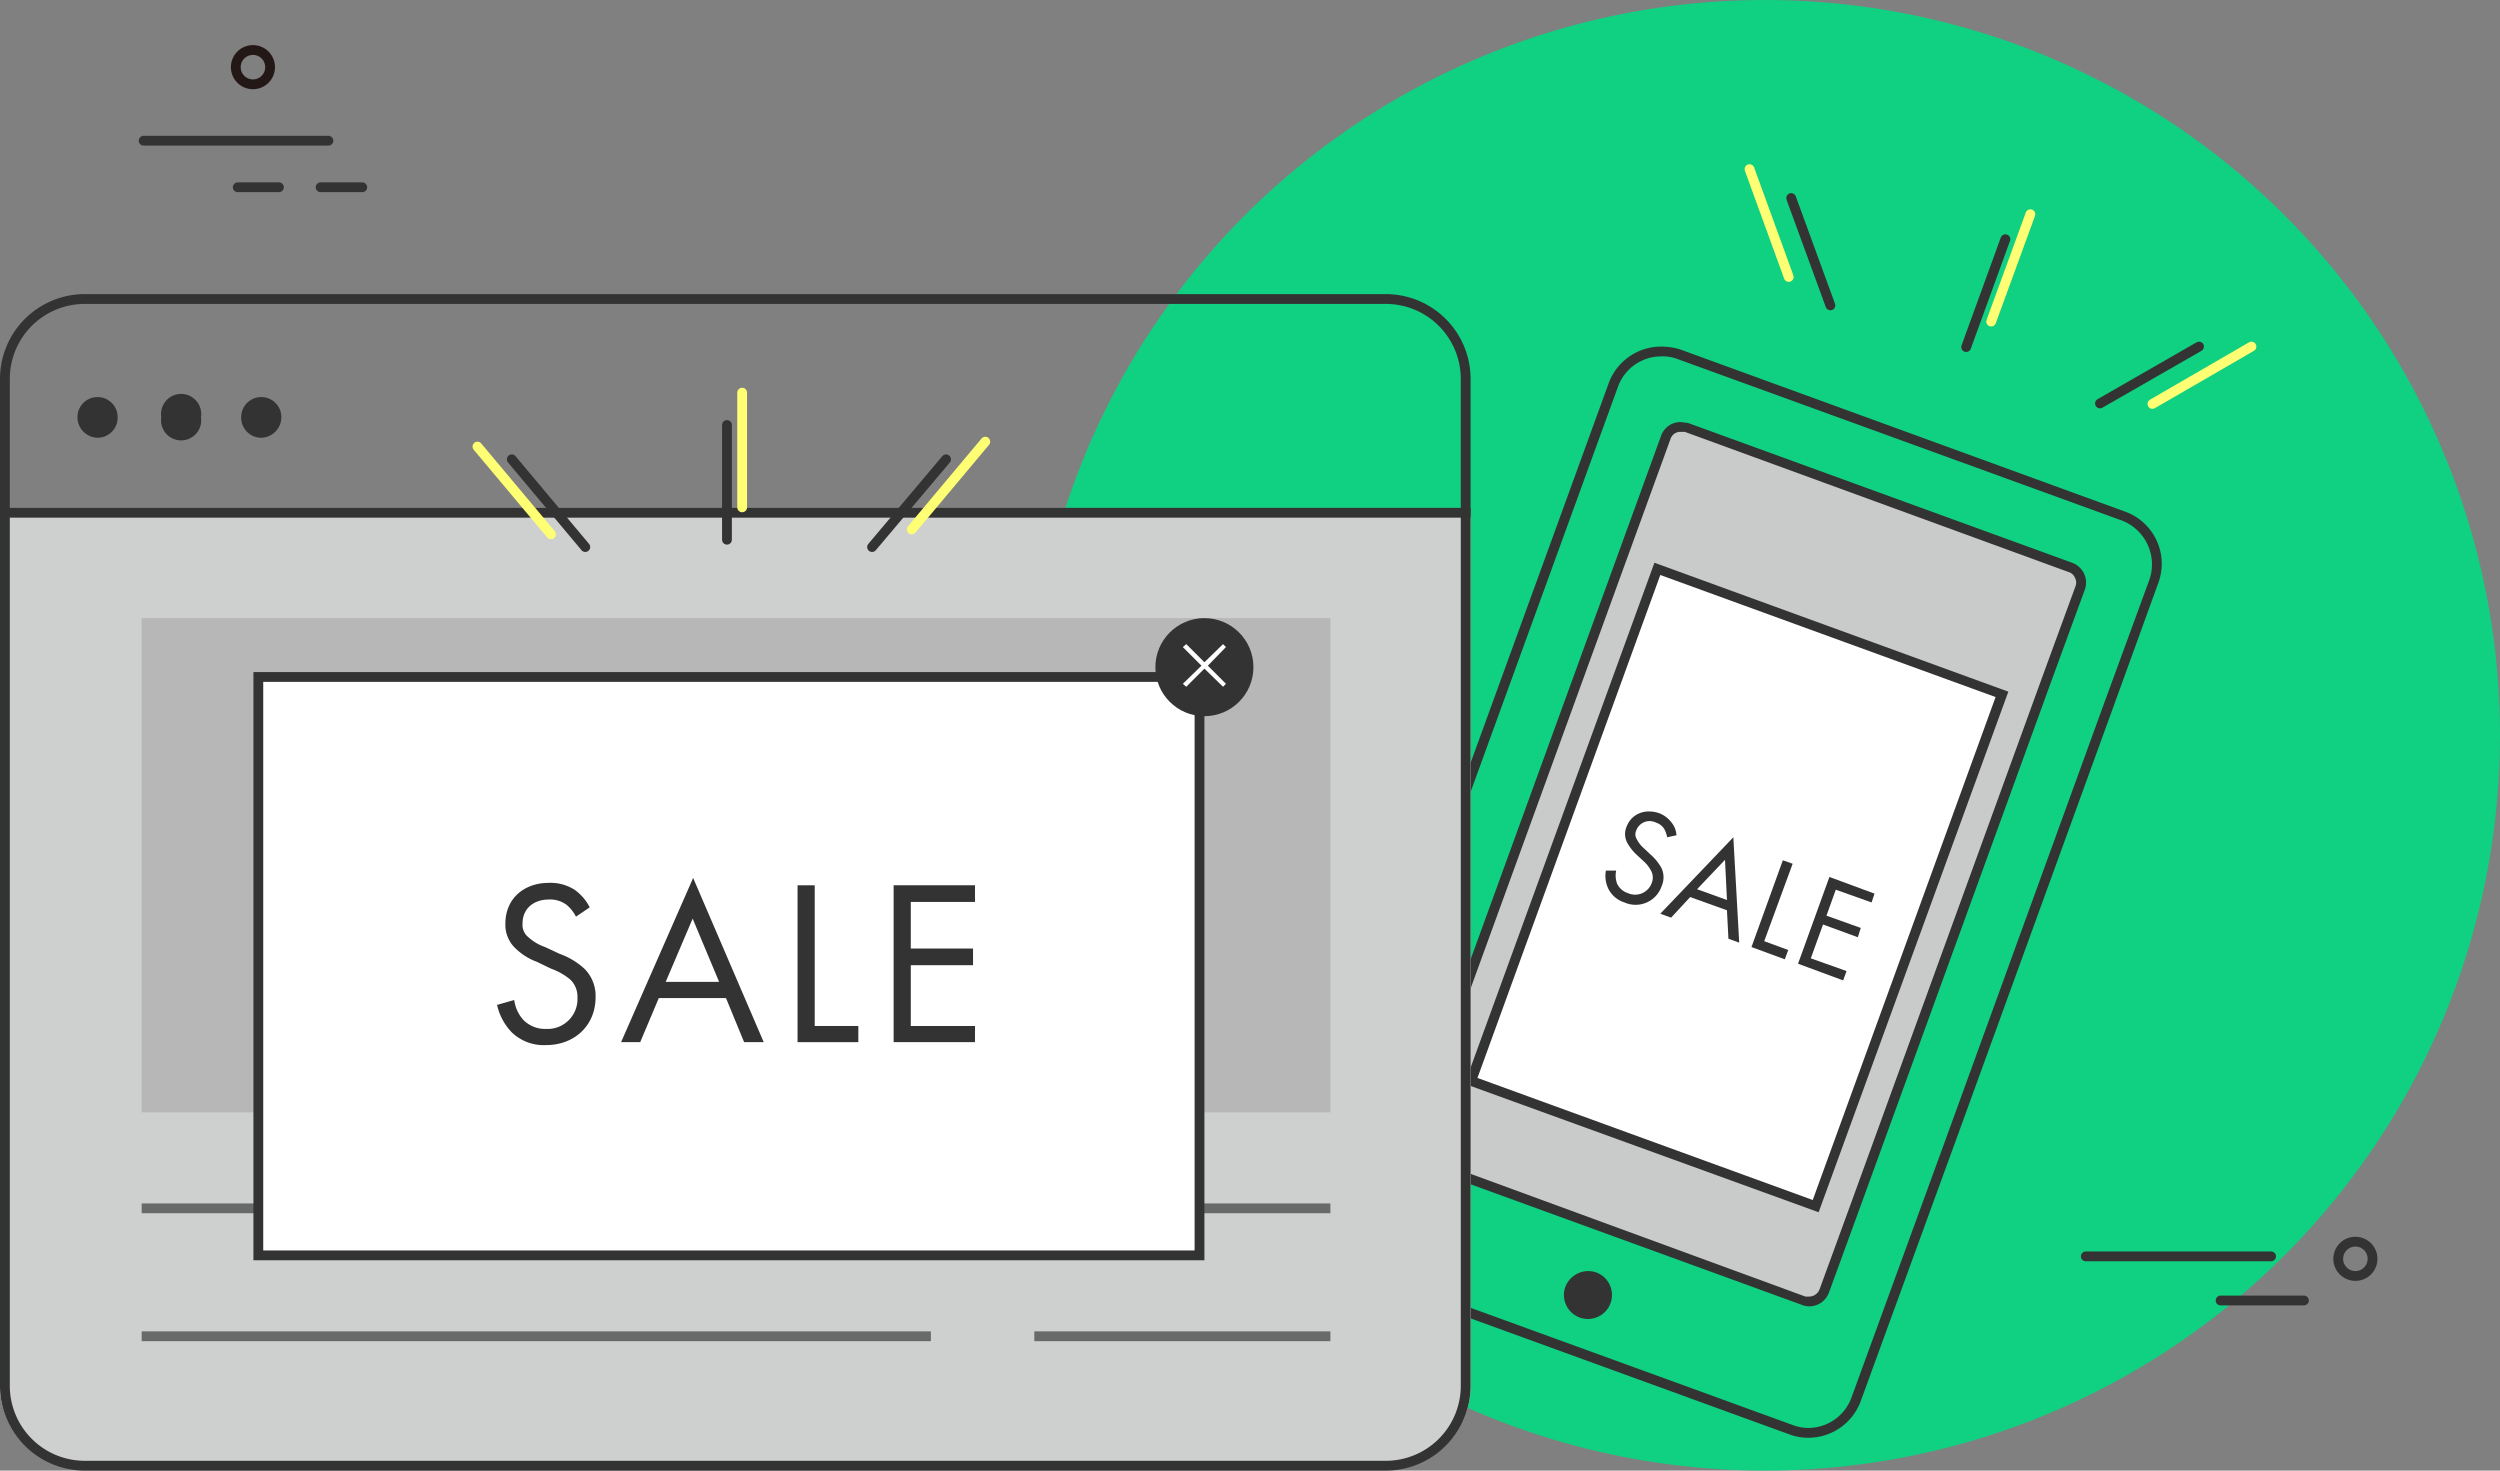 <?xml version="1.0" encoding="UTF-8"?> <svg xmlns="http://www.w3.org/2000/svg" id="top_point_01" width="510" height="300" viewBox="0 0 510 300"><rect x="0" y="0" width="510" height="300" fill="#808080" stroke="none"/><defs><style>.cls-1{fill:#10d081;}.cls-2{fill:#333;}.cls-3{fill:#c9caca;}.cls-4{fill:#fff;}.cls-10,.cls-11,.cls-12,.cls-13,.cls-5,.cls-6,.cls-9{fill:none;}.cls-11,.cls-12,.cls-5,.cls-6,.cls-9{stroke:#333;}.cls-10,.cls-11,.cls-5,.cls-9{stroke-linecap:round;stroke-linejoin:round;}.cls-5{stroke-width:4px;}.cls-12,.cls-13,.cls-6{stroke-miterlimit:10;}.cls-10,.cls-6,.cls-9{stroke-width:2px;}.cls-7{fill:#cececc;}.cls-8{fill:#9fa0a0;fill-opacity:0.5;}.cls-10{stroke:#ffff74;}.cls-11,.cls-12,.cls-13{stroke-width:2px;}.cls-13{stroke:#231815;}</style></defs><title>top_point_01</title><g id="top_point_01-2" data-name="top_point_01"><circle class="cls-1" cx="360" cy="150" r="150"></circle><path class="cls-2" d="M338.9,72.7h0a8.6,8.6,0,0,1,3.2.5l90.8,33a9.6,9.6,0,0,1,5.6,12l-9.6,26.2-31.5,86.7-19.7,54a9.4,9.4,0,0,1-8.8,6.2,9.1,9.1,0,0,1-3.2-.6l-90.7-33a9.3,9.3,0,0,1-5.6-12L330.1,78.8a9.4,9.4,0,0,1,8.8-6.1m0-2a11.4,11.4,0,0,0-10.7,7.4L267.5,245a11.5,11.5,0,0,0,6.8,14.6l90.7,33a10.7,10.7,0,0,0,3.9.7,11.4,11.4,0,0,0,10.7-7.5l19.7-54,31.5-86.7,9.5-26.2a11.3,11.3,0,0,0-6.7-14.5L342.8,71.3a13.2,13.2,0,0,0-3.9-.6Z"></path><path class="cls-2" d="M319.3,262.6a4.9,4.9,0,1,0,6.4-3A5,5,0,0,0,319.3,262.6Z"></path><path class="cls-3" d="M369.1,265.5l-1.2-.2-78.3-28.5a3.3,3.3,0,0,1-2-4.2L339.8,89.2a3.3,3.3,0,0,1,3.1-2.1,2,2,0,0,1,1.1.2l78.4,28.5a3.2,3.2,0,0,1,2,4.1L372.1,263.4a3,3,0,0,1-3,2.1Z"></path><path class="cls-2" d="M342.9,88.1h.8L422,116.7a2,2,0,0,1,1.3,1.2,2,2,0,0,1,.1,1.7l-6.7,18.3L378.1,244.1,371.2,263a2.3,2.3,0,0,1-2.1,1.5h-.8L290,235.8a2.1,2.1,0,0,1-1.4-2.8L340.8,89.5a2.1,2.1,0,0,1,2.1-1.4m0-2a4.2,4.2,0,0,0-4,2.7L286.7,232.3a4.2,4.2,0,0,0,2.6,5.4l78.3,28.5a4,4,0,0,0,1.5.3,4.3,4.3,0,0,0,4-2.8l6.9-18.9,38.6-106.2,6.7-18.3a4.3,4.3,0,0,0-2.6-5.5L344.4,86.3l-1.5-.2Z"></path><rect class="cls-4" x="298.7" y="143.7" width="111.1" height="74.8" transform="translate(62.9 452) rotate(-70)"></rect><path class="cls-2" d="M338.7,117.3l68.4,24.9L369.8,244.8l-68.4-24.9,37.3-102.6m-1.2-2.5L298.8,221.1,371,247.3l38.7-106.2-72.2-26.3Z"></path><path class="cls-2" d="M340.1,170.8a5.8,5.8,0,0,0-.6-1.7,3.1,3.1,0,0,0-1.7-1.3,2.9,2.9,0,0,0-4,1.6,1.9,1.9,0,0,0,.1,1.8,6.2,6.2,0,0,0,1.4,1.8l1.5,1.4a10.4,10.4,0,0,1,2.1,2.6,4.4,4.4,0,0,1,.1,3.7,5.6,5.6,0,0,1-7.6,3.4,5.5,5.5,0,0,1-3.3-2.8,6.1,6.1,0,0,1-.5-3.7h2.1a4.8,4.8,0,0,0,.2,2.7,3.7,3.7,0,0,0,2.2,1.9,3.6,3.6,0,0,0,4.9-2.2,2.9,2.9,0,0,0-.2-2.4,7,7,0,0,0-1.6-2l-1.4-1.3A10,10,0,0,1,332,172a3.8,3.8,0,0,1-.2-3.3c1-2.7,3.8-3.8,6.7-2.8a5.8,5.8,0,0,1,2.5,1.9,4.6,4.6,0,0,1,1,2.6Z"></path><path class="cls-2" d="M352.3,185.7l-7.5-2.7-3.9,4.2-2.2-.8,14.9-15.6,1.2,21.5-2.2-.8Zm0-2.1-.4-8.2-5.7,6Z"></path><path class="cls-2" d="M365.7,176.2,359.9,192l4.9,1.8-.7,1.9-6.8-2.5,6.4-17.7Z"></path><path class="cls-2" d="M381.8,184.1l-7.3-2.6-1.9,5.3,7,2.5-.6,1.9-7.1-2.6-2.5,6.9,7.3,2.6L376,200l-9.2-3.4,6.4-17.7,9.2,3.4Z"></path><path class="cls-4" d="M0,104.6H300a0,0,0,0,1,0,0V282.7a17,17,0,0,1-17,17H17a17,17,0,0,1-17-17V104.6A0,0,0,0,1,0,104.6Z"></path><path class="cls-5" d="M28.9,126"></path><line class="cls-6" x1="211" y1="246.5" x2="271.4" y2="246.5"></line><line class="cls-6" x1="211" y1="272.6" x2="271.4" y2="272.6"></line><line class="cls-6" x1="28.9" y1="246.5" x2="189.9" y2="246.5"></line><line class="cls-6" x1="28.9" y1="272.6" x2="189.9" y2="272.6"></line><rect class="cls-7" x="28.9" y="126.1" width="242.5" height="100.82"></rect><path class="cls-8" d="M0,103.6H300a0,0,0,0,1,0,0V282.7a17,17,0,0,1-17,17H17a17,17,0,0,1-17-17V103.6A0,0,0,0,1,0,103.6Z"></path><path class="cls-2" d="M282.9,62A15.3,15.3,0,0,1,298,77.3V282.7A15.3,15.3,0,0,1,282.9,298H17.1A15.3,15.3,0,0,1,2,282.7V77.3A15.3,15.3,0,0,1,17.1,62H282.9m0-2H17.1A17.3,17.3,0,0,0,0,77.3V282.7A17.3,17.3,0,0,0,17.1,300H282.9A17.3,17.3,0,0,0,300,282.7V77.3A17.3,17.3,0,0,0,282.9,60Z"></path><line class="cls-6" x1="300" y1="104.6" y2="104.6"></line><path class="cls-2" d="M24,85.1a4.1,4.1,0,0,1-4.1,4.2,4.2,4.2,0,0,1-4.1-4.2A4.1,4.1,0,0,1,19.9,81,4.1,4.1,0,0,1,24,85.1Z"></path><path class="cls-2" d="M41,85.1a4.1,4.1,0,1,1-8.1,0,4.1,4.1,0,1,1,8.1,0Z"></path><path class="cls-2" d="M57.4,85.1a4.2,4.2,0,0,1-4.1,4.2,4.1,4.1,0,0,1-4.1-4.2A4.1,4.1,0,0,1,53.3,81,4.1,4.1,0,0,1,57.4,85.1Z"></path><rect class="cls-4" x="52.7" y="138.1" width="192" height="118"></rect><path class="cls-2" d="M243.7,139.1v116H53.7v-116h190m2-2H51.7v120h194v-120Z"></path><circle class="cls-2" cx="245.7" cy="136.1" r="10"></circle><path class="cls-4" d="M245.1,135.8l-3.8-3.8.7-.6,3.7,3.7,3.8-3.7.6.6-3.7,3.8,3.7,3.7-.6.6-3.8-3.7-3.7,3.7-.7-.6Z"></path><path class="cls-2" d="M117.5,187a7.8,7.8,0,0,0-1.9-2.4,5.6,5.6,0,0,0-3.6-1.1c-3.2,0-5.4,1.9-5.4,4.9a3.2,3.2,0,0,0,1.2,2.8,9.8,9.8,0,0,0,3.4,2l3,1.4a14.8,14.8,0,0,1,5,3,7.8,7.8,0,0,1,2.3,5.8c0,5.9-4.4,9.8-10.1,9.8a9.4,9.4,0,0,1-7-2.6,11.8,11.8,0,0,1-3-5.6l3.5-1a7.5,7.5,0,0,0,1.9,4.1,6.2,6.2,0,0,0,4.6,1.8,6.1,6.1,0,0,0,6.4-6.4,4.8,4.8,0,0,0-1.5-3.7,12.9,12.9,0,0,0-3.9-2.2l-2.9-1.4a12.3,12.3,0,0,1-4.2-2.6,6.6,6.6,0,0,1-2.2-5.2c0-5,3.7-8.3,8.9-8.3a9.2,9.2,0,0,1,5.2,1.4,9.8,9.8,0,0,1,3.1,3.6Z"></path><path class="cls-2" d="M148.1,203.6H134.4l-3.8,9h-3.9l14.7-33.5,14.4,33.5h-4Zm-1.4-3.3-5.4-12.9-5.5,12.9Z"></path><path class="cls-2" d="M166.2,180.6v28.7h8.9v3.3H162.7v-32Z"></path><path class="cls-2" d="M198.9,184H185.8v9.5h12.7v3.4H185.8v12.4h13.1v3.3H182.3v-32h16.6Z"></path><line class="cls-9" x1="148.3" y1="86.7" x2="148.3" y2="110.1"></line><line class="cls-9" x1="119.4" y1="111.6" x2="104.4" y2="93.7"></line><line class="cls-9" x1="177.9" y1="111.6" x2="193" y2="93.7"></line><line class="cls-10" x1="151.4" y1="80.1" x2="151.4" y2="103.5"></line><line class="cls-10" x1="112.4" y1="109" x2="97.4" y2="91.1"></line><line class="cls-10" x1="186" y1="108" x2="201" y2="90.1"></line><line class="cls-9" x1="409.1" y1="48.8" x2="401.1" y2="70.8"></line><line class="cls-9" x1="373.4" y1="62.3" x2="365.4" y2="40.4"></line><line class="cls-9" x1="428.4" y1="82.3" x2="448.6" y2="70.7"></line><line class="cls-10" x1="414.2" y1="43.7" x2="406.2" y2="65.6"></line><line class="cls-10" x1="364.9" y1="56.5" x2="356.9" y2="34.5"></line><line class="cls-10" x1="439.1" y1="82.4" x2="459.3" y2="70.7"></line><line class="cls-11" x1="425.5" y1="256.3" x2="463.3" y2="256.3"></line><line class="cls-11" x1="29.3" y1="28.7" x2="67" y2="28.7"></line><line class="cls-11" x1="453" y1="265.3" x2="470" y2="265.3"></line><line class="cls-11" x1="48.5" y1="38.2" x2="56.9" y2="38.2"></line><line class="cls-11" x1="65.4" y1="38.2" x2="73.9" y2="38.2"></line><circle class="cls-12" cx="480.5" cy="256.8" r="3.5"></circle><circle class="cls-13" cx="51.6" cy="13.7" r="3.5"></circle></g></svg> 
